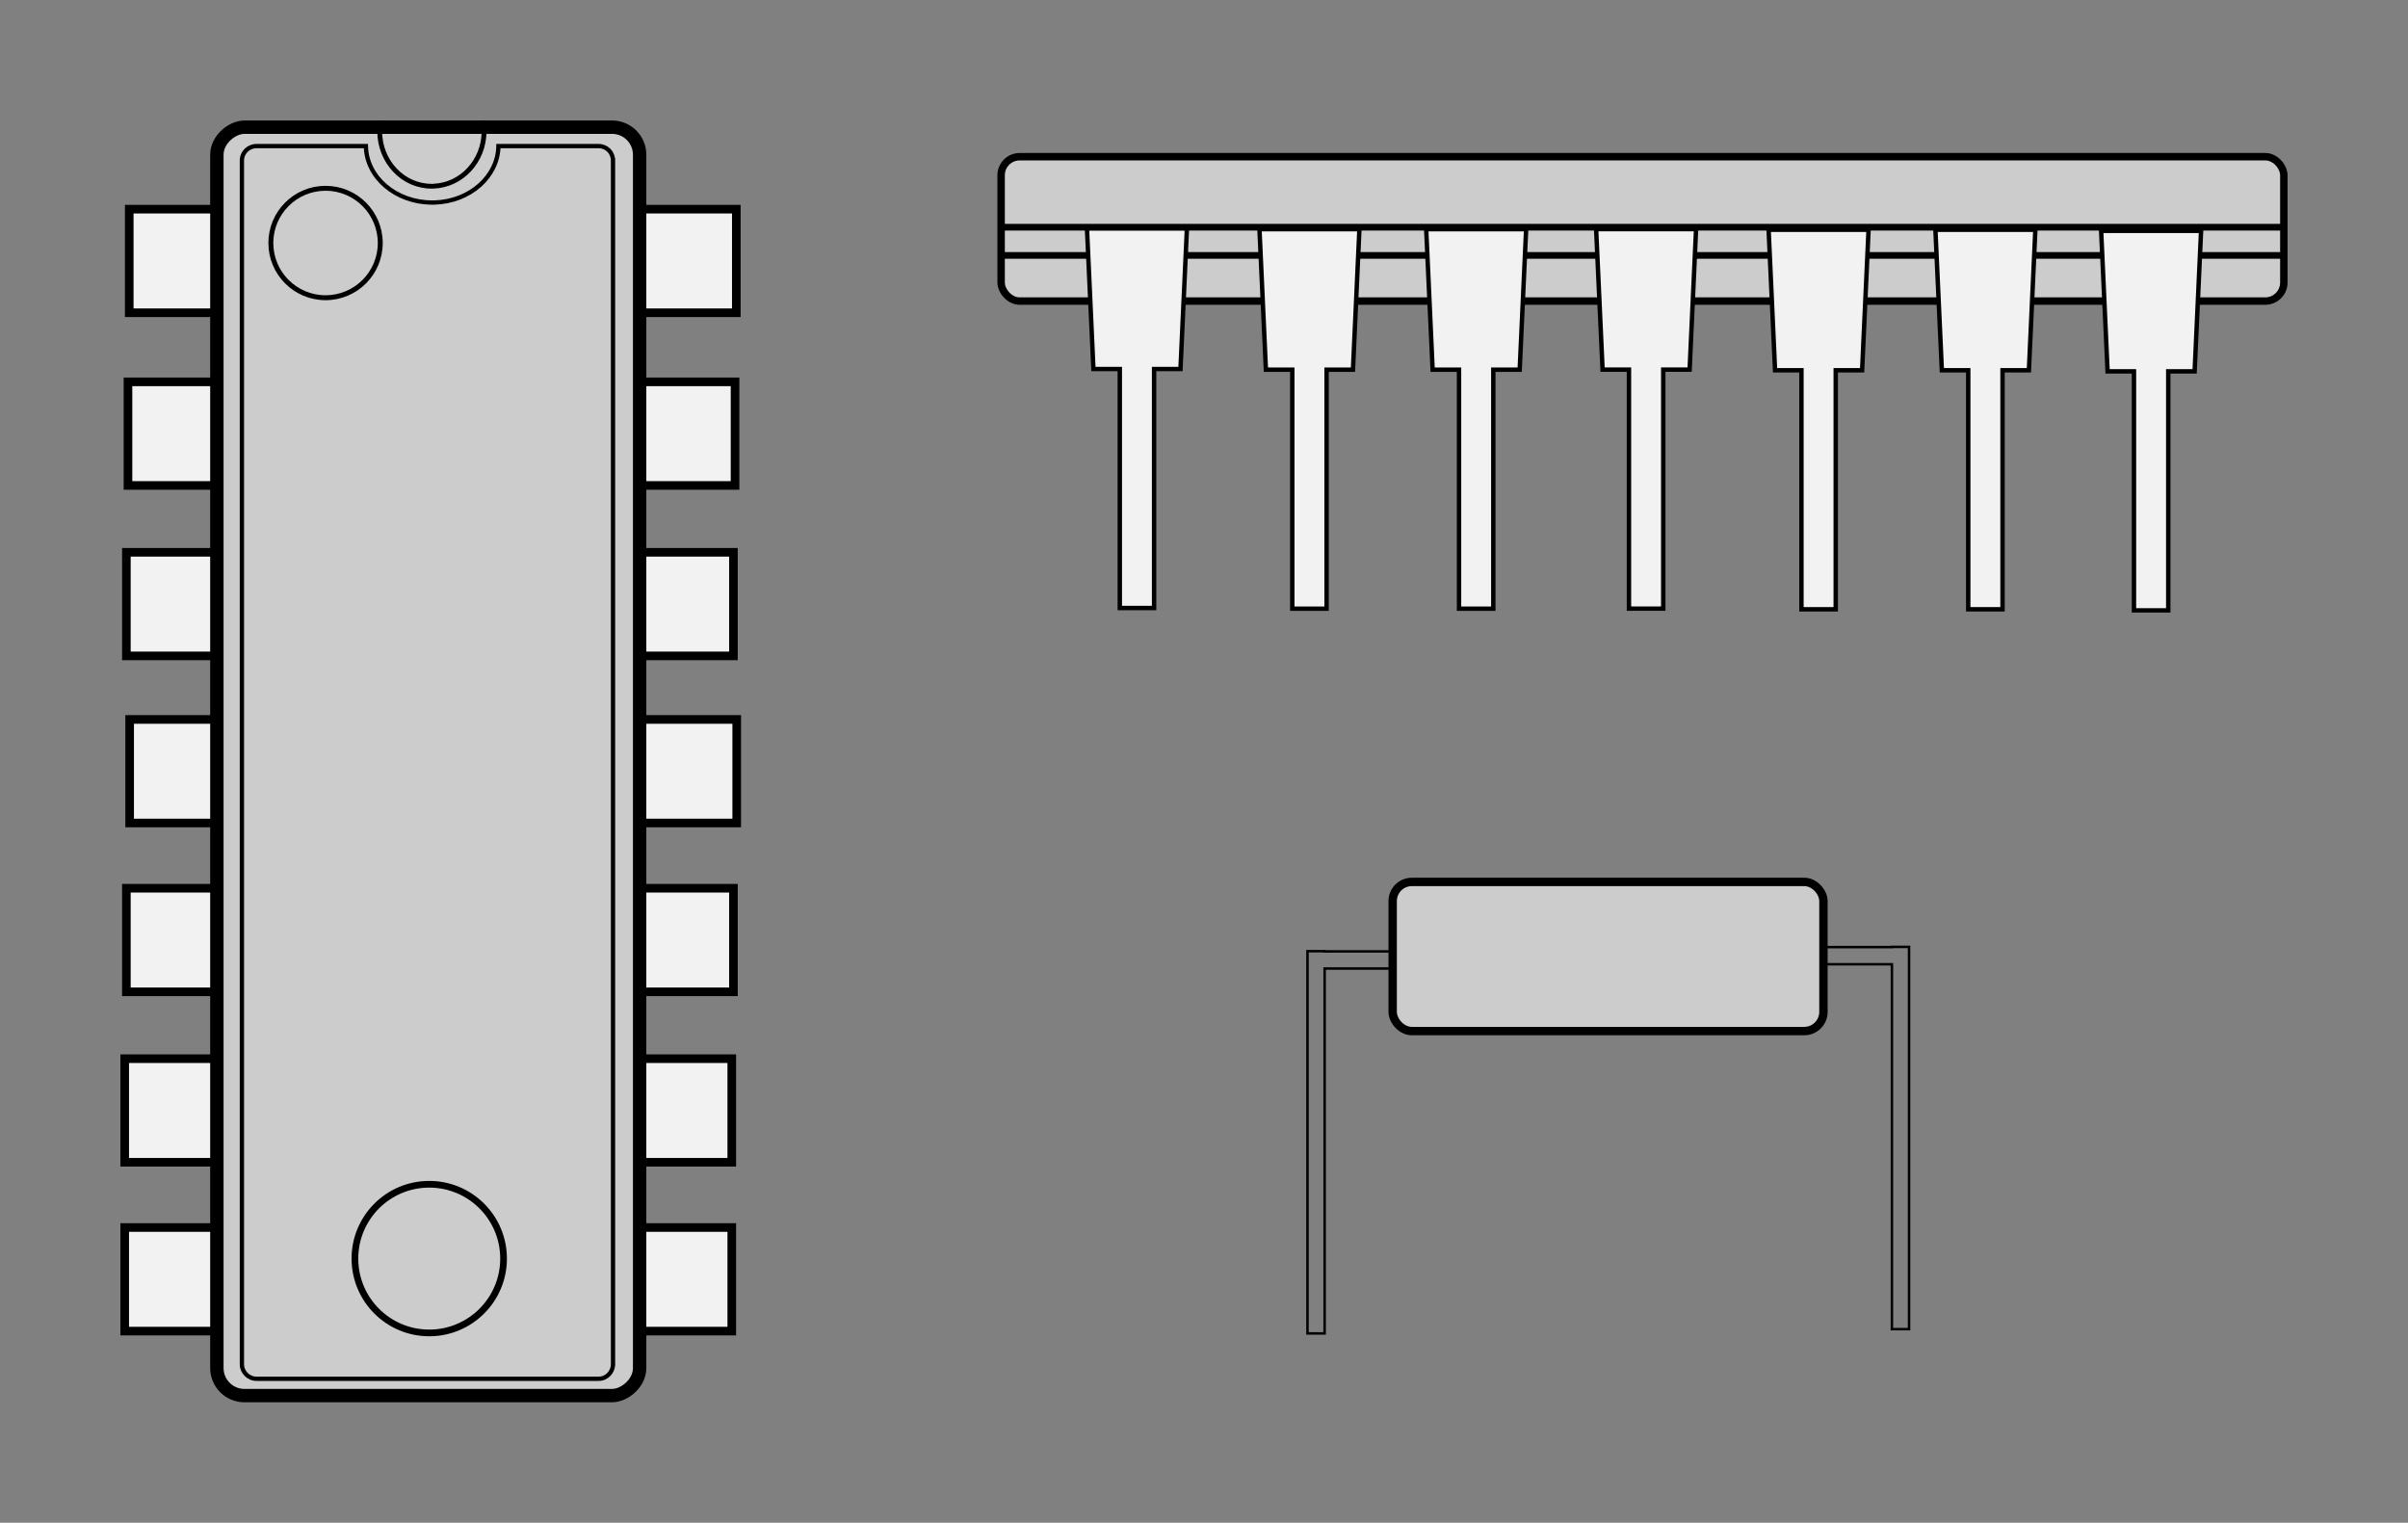 <?xml version="1.0" encoding="UTF-8" standalone="no"?>
<!-- Created with Inkscape (http://www.inkscape.org/) -->
<svg
    xmlns:inkscape="http://www.inkscape.org/namespaces/inkscape"
    xmlns:rdf="http://www.w3.org/1999/02/22-rdf-syntax-ns#"
    xmlns="http://www.w3.org/2000/svg"
    xmlns:cc="http://creativecommons.org/ns#"
    xmlns:dc="http://purl.org/dc/elements/1.1/"
    xmlns:sodipodi="http://sodipodi.sourceforge.net/DTD/sodipodi-0.dtd"
    xmlns:svg="http://www.w3.org/2000/svg"
    xmlns:ns1="http://sozi.baierouge.fr"
    xmlns:xlink="http://www.w3.org/1999/xlink"
    id="svg3959"
    sodipodi:docname="ic1.svg"
    viewBox="0 0 359.91 227.57"
    version="1.1"
    inkscape:version="0.48.2 r9819"
  >
  <rect x="0" y="0" width="359.91" height="227.57" fill="#808080" stroke="none"/>
  <sodipodi:namedview
      id="namedview3963"
      fit-margin-left="0.2"
      inkscape:zoom="0.36"
      borderopacity="1.0"
      inkscape:current-layer="layer1"
      inkscape:cx="344.95343"
      inkscape:cy="-255.65852"
      inkscape:window-maximized="1"
      showgrid="false"
      fit-margin-right="0.2"
      units="in"
      inkscape:document-units="in"
      bordercolor="#666666"
      inkscape:window-x="-8"
      inkscape:window-y="-8"
      fit-margin-bottom="0.2"
      inkscape:window-width="1440"
      inkscape:pageopacity="0.0"
      inkscape:pageshadow="2"
      pagecolor="#ffffff"
      inkscape:window-height="848"
      fit-margin-top="0.2"
  />
  <g
      id="layer1"
      inkscape:label="Layer 1"
      inkscape:groupmode="layer"
      transform="translate(4.953 -6.77)"
    >
    <g
        id="g5403"
        transform="matrix(0 1 -1 0 489.17 -56.553)"
      >
      <g
          id="g4103-1"
          style="fill:#f2f2f2"
          transform="translate(-121.19 176.17)"
        >
        <rect
            id="rect4023-1"
            style="stroke:#000000;stroke-linecap:round;stroke-width:1.288;fill:#f2f2f2"
            height="90.735"
            width="15.48"
            y="207.9"
            x="215.77"
        />
        <rect
            id="rect4023-8-5"
            style="stroke:#000000;stroke-linecap:round;stroke-width:1.288;fill:#f2f2f2"
            height="90.735"
            width="15.48"
            y="208.09"
            x="241.58"
        />
        <rect
            id="rect4023-2-2"
            style="stroke:#000000;stroke-linecap:round;stroke-width:1.288;fill:#f2f2f2"
            height="90.735"
            width="15.48"
            y="208.33"
            x="267.05"
        />
        <rect
            id="rect4023-4-7"
            style="stroke:#000000;stroke-linecap:round;stroke-width:1.288;fill:#f2f2f2"
            height="90.735"
            width="15.48"
            y="207.84"
            x="292.03"
        />
        <rect
            id="rect4023-5-6"
            style="stroke:#000000;stroke-linecap:round;stroke-width:1.288;fill:#f2f2f2"
            height="90.735"
            width="15.48"
            y="208.33"
            x="317.26"
        />
        <rect
            id="rect4023-51-1"
            style="stroke:#000000;stroke-linecap:round;stroke-width:1.288;fill:#f2f2f2"
            height="90.735"
            width="15.48"
            y="208.58"
            x="342.73"
        />
        <rect
            id="rect4023-7-4"
            style="stroke:#000000;stroke-linecap:round;stroke-width:1.288;fill:#f2f2f2"
            height="90.735"
            width="15.48"
            y="208.58"
            x="367.96"
        />
      </g
      >
      <rect
          id="rect3152-4-2"
          style="stroke:#000000;stroke-linecap:round;stroke-width:2;fill:#cccccc"
          ry="4.116"
          height="63.188"
          width="189.56"
          y="398.52"
          x="82.331"
      />
      <path
          id="rect3942-3"
          style="stroke:#000000;stroke-linecap:round;stroke-width:.64;fill:#cccccc"
          inkscape:connector-curvature="0"
          d="m87.308 402.5c-1.201 0-2.156 0.955-2.156 2.156v14.969c4.565 0.077 8.283 4.272 8.438 9.562v0.344c0 5.424-3.76 9.828-8.438 9.906v16.344c0 1.201 0.955 2.188 2.156 2.188h179.88c1.201 0 2.188-0.987 2.188-2.188v-51.125c0-1.201-0.987-2.156-2.188-2.156h-179.88z"
      />
      <path
          id="path3154-2"
          sodipodi:rx="9.551631"
          sodipodi:ry="9.551631"
          style="stroke:#000000;stroke-linecap:round;stroke-width:.86;fill:#cccccc"
          sodipodi:type="arc"
          d="m180.75 165.87c0 5.275-4.276 9.552-9.552 9.552s-9.552-4.276-9.552-9.552 4.276-9.552 9.552-9.552 9.552 4.276 9.552 9.552z"
          transform="matrix(1.163 0 0 1.163 52.312 237.06)"
          sodipodi:cy="165.86571"
          sodipodi:cx="171.19461"
      />
      <path
          id="path3154-4-2"
          sodipodi:rx="9.551631"
          sodipodi:ry="9.551631"
          style="stroke:#000000;stroke-linecap:round;stroke-width:.86;fill:#cccccc"
          sodipodi:type="arc"
          d="m180.75 165.87c0 5.275-4.276 9.552-9.552 9.552s-9.552-4.276-9.552-9.552 4.276-9.552 9.552-9.552 9.552 4.276 9.552 9.552z"
          transform="matrix(.856 0 0 .856 -46.906 303.48)"
          sodipodi:cy="165.86571"
          sodipodi:cx="171.19461"
      />
      <path
          id="path4012-1"
          style="stroke:#000000;stroke-linecap:round;stroke-width:.723;fill:none"
          inkscape:connector-curvature="0"
          d="m81.684 421.86c0.407-0.059 0.824-0.09 1.248-0.09 4.431 0 8.064 3.348 8.213 7.569"
      />
      <path
          id="path3154-4-0-9-6"
          style="stroke:#000000;stroke-linecap:round;stroke-width:.718;fill:none"
          inkscape:connector-curvature="0"
          d="m91.151 429.63c0 4.276-3.679 7.742-8.218 7.742-0.424 0-0.841-0.03-1.249-0.089"
      />
    </g
    >
    <g
        id="g3091"
        transform="translate(-121.18 -6.173)"
      >
      <rect
          id="rect4286"
          style="stroke:#000000;stroke-linecap:round;stroke-width:1.11;fill:#cccccc"
          ry="2.77"
          height="21.575"
          width="191.72"
          y="36.362"
          x="265.86"
      />
      <path
          id="path4288"
          d="m265.64 46.901h191.87"
          style="stroke:#000000;stroke-width:1px;fill:none"
          inkscape:connector-curvature="0"
      />
      <path
          id="path4288-9"
          d="m266.18 51.113h191.17"
          style="stroke:#000000;stroke-width:.998px;fill:none"
          inkscape:connector-curvature="0"
      />
      <g
          id="g4368"
          style="stroke:#000000;fill:#f2f2f2"
          transform="translate(64.972 -419.24)"
        >
        <path
            id="rect4292"
            style="stroke:#000000;stroke-linecap:round;stroke-width:.659;fill:#f2f2f2"
            d="m213.72 403.97 0.963 21h3.944v35.719h5.125v-35.719h3.944l0.963-21z"
            sodipodi:nodetypes="ccccccccc"
            inkscape:connector-curvature="0"
            transform="translate(0,62.362)"
        />
        <path
            id="rect4292-8"
            sodipodi:nodetypes="ccccccccc"
            style="stroke:#000000;stroke-linecap:round;stroke-width:.659;fill:#f2f2f2"
            inkscape:connector-curvature="0"
            d="m264.42 466.43 0.963 21h3.944v35.719h5.125v-35.719h3.944l0.963-21z"
        />
        <path
            id="rect4292-5"
            sodipodi:nodetypes="ccccccccc"
            style="stroke:#000000;stroke-linecap:round;stroke-width:.659;fill:#f2f2f2"
            inkscape:connector-curvature="0"
            d="m239.5 466.43 0.963 21h3.944v35.719h5.125v-35.719h3.944l0.963-21z"
        />
        <path
            id="rect4292-7"
            sodipodi:nodetypes="ccccccccc"
            style="stroke:#000000;stroke-linecap:round;stroke-width:.659;fill:#f2f2f2"
            inkscape:connector-curvature="0"
            d="m289.82 466.42 0.963 21h3.944v35.719h5.125v-35.719h3.944l0.963-21z"
        />
        <path
            id="rect4292-8-6"
            sodipodi:nodetypes="ccccccccc"
            style="stroke:#000000;stroke-linecap:round;stroke-width:.659;fill:#f2f2f2"
            inkscape:connector-curvature="0"
            d="m340.53 466.52 0.963 21h3.944v35.719h5.125v-35.719h3.944l0.963-21z"
        />
        <path
            id="rect4292-5-1"
            sodipodi:nodetypes="ccccccccc"
            style="stroke:#000000;stroke-linecap:round;stroke-width:.659;fill:#f2f2f2"
            inkscape:connector-curvature="0"
            d="m315.6 466.52 0.963 21h3.944v35.719h5.125v-35.719h3.944l0.963-21z"
        />
        <path
            id="rect4292-8-6-8"
            sodipodi:nodetypes="ccccccccc"
            style="stroke:#000000;stroke-linecap:round;stroke-width:.659;fill:#f2f2f2"
            inkscape:connector-curvature="0"
            d="m365.3 466.68 0.963 21h3.944v35.719h5.125v-35.719h3.944l0.963-21z"
        />
      </g
      >
    </g
    >
    <g
        id="g3913"
        transform="translate(123.83 -32.428)"
      >
      <path
          id="rect3872-4"
          d="m69.201 181.35v0.031h14.438v2.562h-14.438v54.531h-2.562v-57.125h2.562z"
          style="fill-opacity:0;stroke:#000000;stroke-width:.372"
          inkscape:connector-curvature="0"
      />
      <path
          id="rect3872"
          d="m153.99 180.71v0.031h-14.438v2.562h14.438v54.531h2.562v-57.125h-2.562z"
          style="fill-opacity:0;stroke:#000000;stroke-width:.372"
          inkscape:connector-curvature="0"
      />
      <rect
          id="rect4286-1"
          style="stroke:#000000;stroke-linecap:round;stroke-width:1.254;fill:#cccccc"
          ry="2.861"
          height="22.287"
          width="64.387"
          y="171"
          x="79.371"
      />
    </g
    >
  </g
  >
</svg
>
